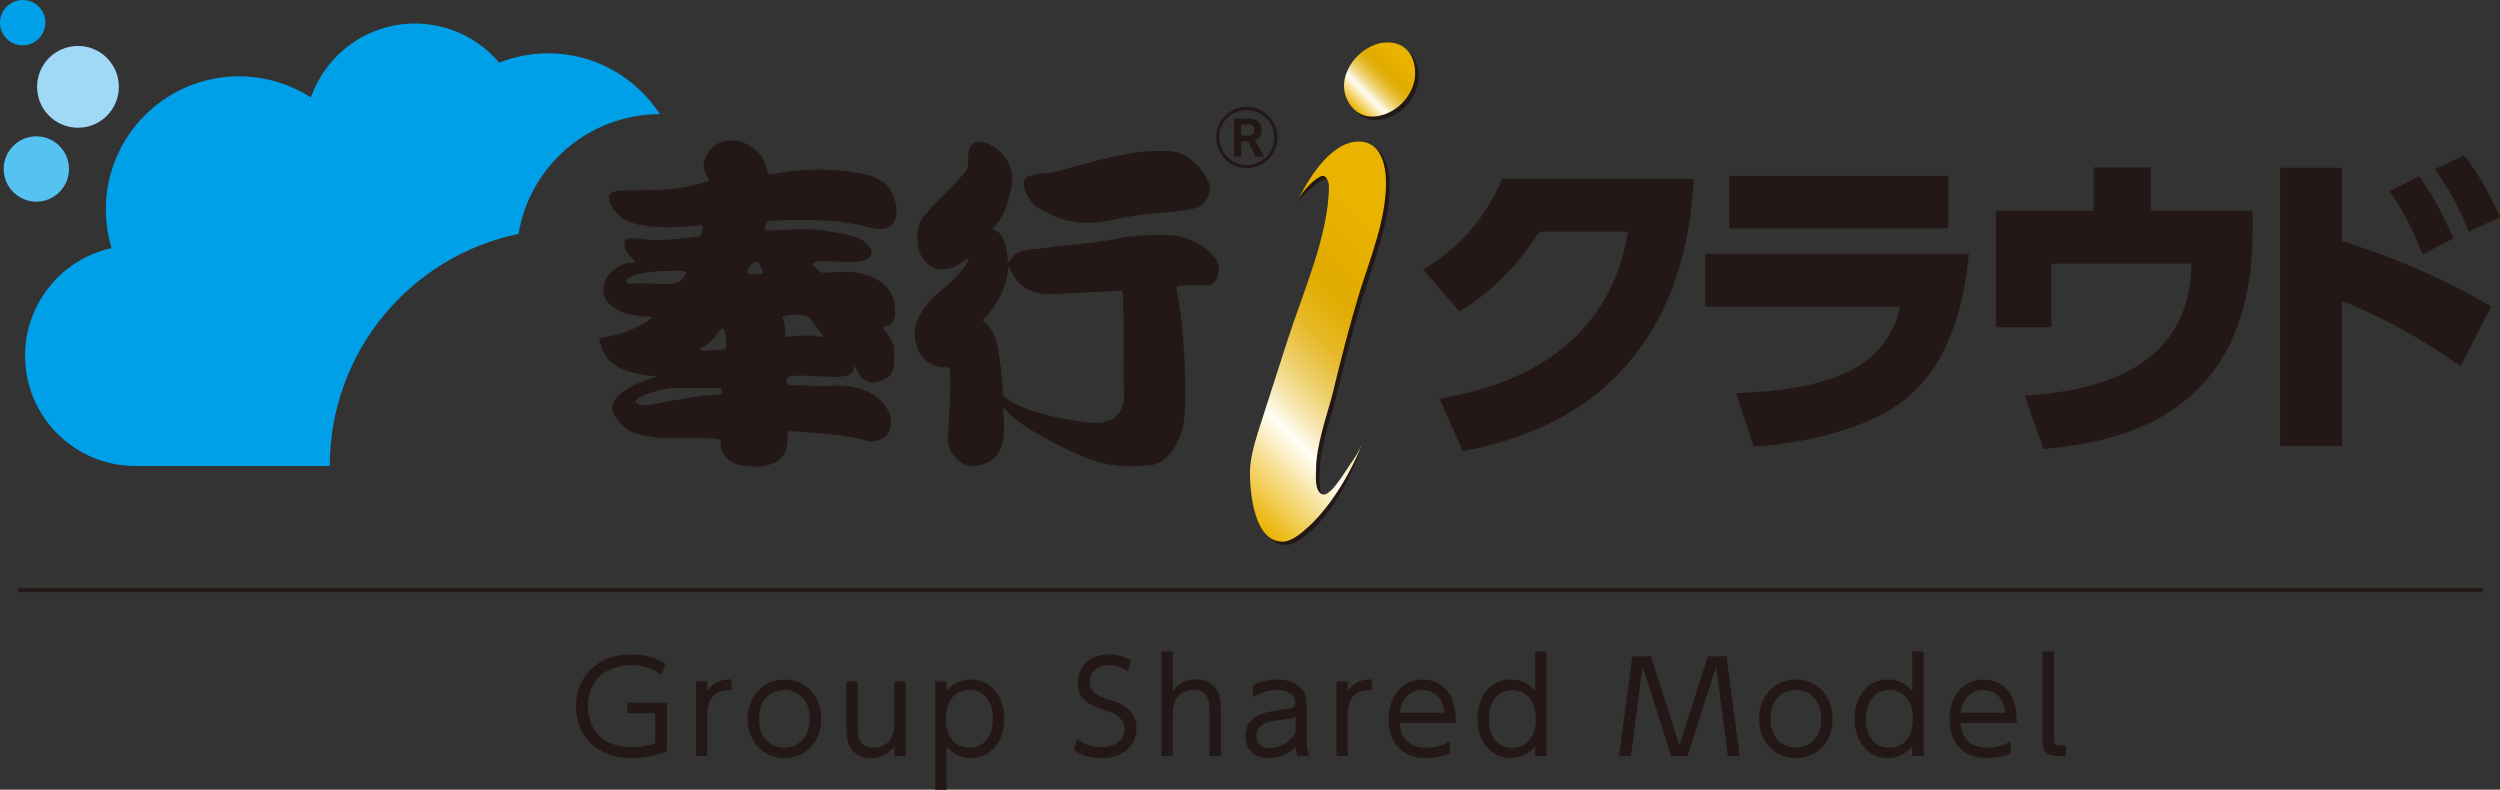 <?xml version="1.0" encoding="UTF-8"?><svg id="_レイヤー_2" xmlns="http://www.w3.org/2000/svg" xmlns:xlink="http://www.w3.org/1999/xlink" viewBox="0 0 197.49 62.38"><rect x="0" y="0" width="197.49" height="62.38" fill="#333333" stroke="none"/><defs><style>.cls-1{fill:#54c3f1;}.cls-2{fill:none;stroke:#231815;stroke-miterlimit:10;stroke-width:.3px;}.cls-3{fill:#9fd9f6;}.cls-4{fill:url(#_新規グラデーションスウォッチ_2);}.cls-5{fill:url(#_新規グラデーションスウォッチ_2-2);}.cls-6{fill:#231815;}.cls-7{fill:#00a0e9;}</style><linearGradient id="_新規グラデーションスウォッチ_2" x1="94.46" y1="36.66" x2="114.05" y2="17.07" gradientUnits="userSpaceOnUse"><stop offset="0" stop-color="#eab300"/><stop offset=".25" stop-color="#fffef7"/><stop offset=".27" stop-color="#fcf6df"/><stop offset=".33" stop-color="#f5e2a5"/><stop offset=".39" stop-color="#eed272"/><stop offset=".45" stop-color="#e9c449"/><stop offset=".5" stop-color="#e6b929"/><stop offset=".56" stop-color="#e3b212"/><stop offset=".61" stop-color="#e1ad04"/><stop offset=".65" stop-color="#e1ac00"/><stop offset=".85" stop-color="#eab300"/></linearGradient><linearGradient id="_新規グラデーションスウォッチ_2-2" x1="106.81" y1="8.48" x2="111.24" y2="4.05" xlink:href="#_新規グラデーションスウォッチ_2"/></defs><g id="_ロゴ"><path class="cls-6" d="M52.25,53.32c-.74-.54-1.49-.77-2.41-.77-1.98,0-3.4,1.22-3.4,3.21,0,1.57.88,3.27,3.54,3.27.95,0,1.53-.22,1.78-.31v-2.38h-2.2v-.85h3.13v3.85c-.87.37-1.8.55-2.75.55-3.11,0-4.44-2.07-4.44-4.11,0-2.39,1.8-4.09,4.35-4.09,1.44,0,2.36.52,2.73.73l-.33.9Z"/><path class="cls-6" d="M54.99,59.72v-5.89h.89v.78c.63-.96,1.52-.94,1.9-.94v.83c-1.28-.02-1.9.6-1.9,1.9v3.32h-.89Z"/><path class="cls-6" d="M61.96,53.68c1.54,0,2.91,1.15,2.91,3.11s-1.37,3.1-2.9,3.1-2.91-1.15-2.91-3.1,1.38-3.11,2.9-3.11ZM61.96,59.06c.86,0,2.01-.56,2.01-2.28s-1.15-2.28-2-2.28-2.01.55-2.01,2.28,1.16,2.28,2,2.28Z"/><path class="cls-6" d="M71.55,53.84v5.89h-.9v-.78c-.62.93-1.66.94-1.85.94-.92,0-1.46-.49-1.69-.94-.22-.45-.25-.86-.25-1.79v-3.32h.89v3.32c0,.93,0,1.91,1.27,1.91.28,0,1.63-.07,1.63-1.91v-3.32h.9Z"/><path class="cls-6" d="M74.77,54.63c.5-.63,1.13-.95,1.93-.95,1.5,0,2.63,1.22,2.63,3.11s-1.13,3.1-2.63,3.1c-.8,0-1.43-.32-1.93-.95v3.45h-.89v-8.54h.89v.79ZM76.57,59.06c1.43,0,1.87-1.27,1.87-2.28s-.44-2.28-1.87-2.28c-.74,0-1.84.45-1.84,2.28s1.1,2.28,1.84,2.28Z"/><path class="cls-6" d="M89.1,53.05c-.46-.33-.93-.5-1.49-.5-.88,0-1.53.51-1.53,1.33s.66,1.1,1.47,1.37c1.04.34,2.23.77,2.23,2.31,0,1.28-.98,2.33-2.76,2.33-.82,0-1.52-.19-2.2-.63l.28-.85c.57.41,1.17.62,1.88.62.91,0,1.85-.43,1.85-1.41,0-.78-.59-1.18-1.15-1.37-1.57-.55-2.54-.88-2.54-2.33,0-1.35,1.05-2.23,2.44-2.23.64,0,1.2.16,1.76.47l-.24.89Z"/><path class="cls-6" d="M91.75,59.72v-8.25h.89v3.14c.62-.93,1.66-.94,1.85-.94.92,0,1.47.49,1.69.94.2.41.26.77.26,1.79v3.32h-.9v-3.32c0-.92,0-1.91-1.27-1.91-.28,0-1.63.08-1.63,1.91v3.32h-.89Z"/><path class="cls-6" d="M98.94,54.17c.23-.13.89-.49,1.91-.49.26,0,1.34,0,1.98.74.37.43.4.9.4,1.5v2.7c0,.63.12.89.22,1.11h-.94c-.07-.14-.15-.3-.16-.73-.56.6-1.29.89-2.11.89-1.28,0-1.86-.81-1.86-1.72,0-1.76,1.79-1.97,2.81-2.09.84-.1,1.13-.13,1.13-.61,0-.68-.73-.96-1.48-.96-.91,0-1.54.38-1.82.55l-.08-.89ZM102.34,56.64c-.3.12-.39.14-1.25.24-.87.11-1.83.28-1.83,1.26,0,.57.38.95,1.04.95s1.61-.4,2.04-1.22v-1.23Z"/><path class="cls-6" d="M105.58,59.72v-5.89h.89v.78c.63-.96,1.52-.94,1.9-.94v.83c-1.28-.02-1.9.6-1.9,1.9v3.32h-.89Z"/><path class="cls-6" d="M110.57,57.11c.05,1.08.66,1.96,2.11,1.96.97,0,1.51-.32,1.85-.52v.96c-.27.12-.9.38-1.85.38-2.38,0-2.99-1.78-2.99-3.07,0-1.91,1.18-3.14,2.7-3.14.72,0,1.81.3,2.33,1.59.27.66.28,1.44.28,1.84h-4.43ZM114.09,56.31c-.11-1.43-1.09-1.8-1.74-1.8-.97,0-1.7.73-1.77,1.8h3.51Z"/><path class="cls-6" d="M121.27,58.94c-.49.62-1.13.94-1.92.94-1.51,0-2.64-1.22-2.64-3.1s1.13-3.11,2.64-3.11c.79,0,1.43.32,1.92.95v-3.15h.9v8.25h-.9v-.78ZM119.48,54.51c-1.44,0-1.87,1.27-1.87,2.28s.43,2.28,1.87,2.28c.73,0,1.84-.46,1.84-2.28s-1.11-2.28-1.84-2.28Z"/><path class="cls-6" d="M130.42,51.85l2.25,7.04,2.24-7.04h1.48l1.04,7.88h-.94l-.92-7.08-2.26,7.08h-1.29l-2.26-7.08-.92,7.08h-.94l1.04-7.88h1.48Z"/><path class="cls-6" d="M141.86,53.68c1.54,0,2.91,1.15,2.91,3.11s-1.37,3.1-2.9,3.1-2.91-1.15-2.91-3.1,1.38-3.11,2.9-3.11ZM141.86,59.06c.86,0,2.01-.56,2.01-2.28s-1.15-2.28-2-2.28-2.01.55-2.01,2.28,1.16,2.28,2,2.28Z"/><path class="cls-6" d="M151.06,58.94c-.49.62-1.13.94-1.92.94-1.51,0-2.64-1.22-2.64-3.1s1.13-3.11,2.64-3.11c.79,0,1.43.32,1.92.95v-3.15h.9v8.25h-.9v-.78ZM149.27,54.51c-1.44,0-1.87,1.27-1.87,2.28s.43,2.28,1.87,2.28c.73,0,1.84-.46,1.84-2.28s-1.11-2.28-1.84-2.28Z"/><path class="cls-6" d="M154.88,57.11c.05,1.08.66,1.96,2.11,1.96.97,0,1.51-.32,1.85-.52v.96c-.27.12-.9.38-1.85.38-2.38,0-2.99-1.78-2.99-3.07,0-1.91,1.18-3.14,2.7-3.14.72,0,1.81.3,2.33,1.59.27.66.28,1.44.28,1.84h-4.43ZM158.4,56.31c-.11-1.43-1.09-1.8-1.74-1.8-.97,0-1.7.73-1.77,1.8h3.51Z"/><path class="cls-6" d="M163.2,59.72h-.55c-1.3,0-1.3-.68-1.3-1.31v-6.94h.91v6.91c0,.26,0,.52.48.52h.46v.82Z"/><line class="cls-2" x1="196.17" y1="46.62" x2="1.43" y2="46.62"/><path class="cls-7" d="M3.59,1.79c0-.99-.8-1.79-1.79-1.79S0,.8,0,1.79s.8,1.79,1.79,1.79,1.79-.8,1.79-1.79Z"/><path class="cls-1" d="M5.45,13.35c0-1.43-1.16-2.58-2.58-2.58S.29,11.93.29,13.35s1.16,2.58,2.58,2.58,2.58-1.16,2.58-2.58Z"/><path class="cls-3" d="M9.39,6.86c0,1.78-1.44,3.23-3.23,3.23s-3.23-1.44-3.23-3.23,1.44-3.23,3.23-3.23,3.23,1.44,3.23,3.23Z"/><path class="cls-7" d="M40.96,18.49c.88-5.37,5.55-9.47,11.17-9.47-1.88-2.89-5.12-4.81-8.83-4.81-1.37,0-2.67.27-3.87.74-1.6-1.89-3.98-3.09-6.65-3.09-3.8,0-7.03,2.44-8.22,5.84-1.64-1.05-3.58-1.67-5.68-1.67-5.81,0-10.52,4.71-10.52,10.52,0,1.06.16,2.09.45,3.05-3.91.86-6.83,4.34-6.83,8.5,0,4.81,3.9,8.71,8.71,8.71h15.36c0-9.03,6.39-16.57,14.9-18.33Z"/><path class="cls-6" d="M113.73,31.48c6.33-1.03,13.41-4.25,14.88-13.18h-7c-1.65,2.52-3.47,4.56-6.31,6.31l-2.88-3.32c3.06-1.83,4.92-4.14,6.25-7.16h15.13c-.18,2.73-.62,9.58-5.59,15.03-1.93,2.08-5.46,5.12-12.66,6.49l-1.83-4.17Z"/><path class="cls-6" d="M155.53,20.05c-.31,3.65-1.49,8.98-5.41,11.79-3.22,2.32-8.11,3.19-11.58,3.45l-1.39-4.22c7.44-.33,11.74-1.9,12.97-6.85h-15.42v-4.17h20.82ZM153.91,13.9v4.14h-17.3v-4.14h17.3Z"/><path class="cls-6" d="M177.95,16.63v1.54c0,13.85-9.14,16.65-16.52,17.3l-1.49-4.22c3.5-.26,13.08-1,13.18-10.42h-11.07v5.02h-4.38v-9.21h7.72v-3.42h4.53v3.42h8.03Z"/><path class="cls-6" d="M194.38,28.93c-1.52-1.06-4.94-3.42-9.37-5.15v11.45h-4.89V13.25h4.89v5.79c5.97,1.9,9.55,3.89,11.79,5.17l-2.42,4.71ZM191.08,13.92c1,1.31,1.8,2.81,2.73,4.92l-2.45,1.26c-.8-2.08-1.44-3.35-2.6-4.99l2.32-1.18ZM194.66,12.28c1.29,1.62,2.16,3.4,2.83,4.86l-2.45,1.16c-.9-2.08-1.39-3.09-2.7-4.94l2.32-1.08Z"/><path class="cls-6" d="M60.62,17.46c1.79-.09,5.3-.27,8.02.5,3.07.87,2.3-2.68,1.31-3.44-.63-.49-1.26-.71-2.27-.87-2.53-.41-4.66-.29-6.89.15-.2.04-.28-1.15-.71-1.57-.66-.65-1.66-1.52-3.2-.96-.55.2-1.25.91-1.3,1.81-.02.27.35.97.3.89.32.49,0,.37,0,.37-2.14.7-4.14.7-6.27.7-.65,0-1.72-.02-1.48.8.18.41.53,1.49,2.24,1.89.51.12,1.44.19,1.87.21,1.04.06,3.04-.14,3.04-.14.59-.09,0,.87,0,.87-1.39.22-3.39.35-4.09.26-.97-.14-1.74-.16-1.79.06-.48,1.05,1.42,1.75.48,1.78-1.24.04-2.26,1.11-2.22,2.19.05,1.27,1.63,1.86,2.67,1.98.76.08,1.32.06,1.18.2-2.43,1.66-4.22,1.4-4.17,1.66.37,2.07,2.06,2.57,3.41,2.8.78.11,1.15.14,1.15.14,0,0-4.38,1.2-3.39,3,.95,1.74,2.45,1.65,3.53,1.84.83.15,4.94-.14,4.89.23,0,0-.29,2.13,2.75,2.04,2.14-.06,2.62-1.02,2.54-2.74,0-.14,2.46.12,3.61.23,2.12.21,2.49.51,2.91.52,1.63.06,2-1.46,1.34-2.56-.72-1.19-2-1.66-3.15-1.81-.64-.08-1.2,0-1.85,0-.85,0-1.76-.06-2.64-.06-.48,0-.35-.64-.03-.7,1.11-.2,3.29.2,4.38-.03,1.08-.23.54-1.36.77-.73.62,1.66,1.77,1.34,2.49.9.62-.37.64-1.13.56-2.3-.05-.83-.82-1.57-.82-1.57-.22-.47,1.27.22.85-2.13-.35-1.92-2.7-2.38-3.72-2.4-.21,0-2,.08-2,.08,0,0-1-.64-.65-.79.72-.3,1.85,0,3.22-.07,2.21-.1,1.3-1.47.35-1.86-1.12-.47-3.28-.69-4.02-.72-1.89-.07-3.82.38-3.39-.23l.19-.41ZM50.68,22.36c-.6,0-1.19.19-1.21-.19-.02-.31,1.42-.8,3.7-.78.64,0,1.04-.01,1.04.22-.21.29-.47.7-.8.76-.87.16-2.3,0-2.73,0ZM56.76,31.17c-3.97.23-6.2,1.38-6.56.53.04-.34,1.9-1.01,2.91-1.04.56-.01,3.69,0,3.69,0,.29-.03.37.49-.04.51ZM57.27,27.6s-.6.07-.99.06c.24,0-1.76.25-.71-.28.34-.17.85-.65,1.26-1.25.53-.8.65,1.38.44,1.47ZM63.18,24.87c.1,0,.54.05.72.2.22.19,1.07,1.4,1.07,1.4.33.3-.29.09-.72.05-.95-.07-2.24.1-2.24.1.03-.32,0-1.32-.15-1.46-.36-.32,1.03-.3,1.32-.29ZM59.51,21.67c-.43.03-.55-.22-.38-.47.4-.63.75-.84,1.12.19.12.33-.04.24-.74.28Z"/><path class="cls-6" d="M93.13,18.67c-.97-.22-3.55-.08-4.55.12-2.1.43-4.4.56-5.84.78-1.13.17-1.55.05-2.22.34-.96.43-.8,1.51-.96.18-.3-2.44-1.47-1.75-1.11-2.09.91-.87,1.12-1.82,1.42-3.07.64-2.62-2.15-4.21-2.99-3.59-.3.22-.42.52-.42,1.81,0,.49-2.22,2.43-3.5,3.94-.58.68-.72,2.45-.06,3.33.68.88,1.67,1.39,3.49.05.39-.29-.16.89-1.79,2.27-.38.32-1.78,1.33-2.27,2.98-.23.78.03,2.59,1.42,3.13.67.26,1.02.12,1.24.2.21.06-.03,4.81-.13,5.56-.1.81.82,2.29,2.09,2.19,2.82-.22,2.38-2.89,2.3-4.7.16.36.97,1.34,4.27,3.02,3.21,1.64,4.68,1.89,7.28,1.64,1.3-.13,2.1-1.34,2.55-2.67.53-1.51.27-7.96-.4-11.2-.08-.39.16-.3.64-.34.82-.07,1.53.04,1.94,0,.4-.05.74-.69.77-1.29.04-.82-1.19-2.14-3.14-2.58ZM85.52,33.33c-4.83-.71-6.31-1.87-6.31-2.29,0-1.13-.2-2.45-.39-3.58-.34-1.94-1.46-2.03-1.12-2.26.36-.25,1.78-1.94,1.93-3.94.09-1.21-.03,1.97,3.26,1.97.57,0,1.34-.04,5.49-.26.54-.13.3.83.34,1.32.09,1.26.03,4.62.03,5.65s.72,3.97-3.23,3.39Z"/><path class="cls-6" d="M82.01,16.41c2.29,1.46,4.23,1.33,5.93.95,2.68-.62,4.86-.48,6.64-.95.48-.14,1.29-1.17.89-2.03-.83-1.78-2.2-2.3-2.58-2.37-3.1-.51-7.42,1.08-9.71,1.6-.75.17-1.02.03-1.78.26-1.17.34-.14,2.06.61,2.55Z"/><path class="cls-6" d="M107.53,35.25c-.85,2.75-2.4,5.32-4.04,6.75-.48.43-1.24,1.05-1.91,1.05-2.24,0-2.57-3.86-2.57-5.48,0-1.14.43-2.52.76-3.57l2.19-6.81c1.19-3.72,3.29-8.38,3.29-12.24,0-.24-.14-.81-.47-.81-.54,0-1.66,1.16-1.66,1.16l-.65.65c1.21-2.48,3.19-4.53,5.17-4.53,1.71,0,2.14,1.86,2.14,3.24,0,2.95-1.24,5.95-2.1,8.71-.81,2.67-1.48,5.29-2.14,8.05-.48,1.81-1.29,4.05-1.29,5.95,0,.43-.14,1.74.53,1.93.41.12.97-.77,1.68-1.85.45-.7.76-1.46,1.08-2.21Z"/><path class="cls-4" d="M107.56,35.17c-1.02,2.57-2.7,5.14-4.34,6.57-.47.43-1.24,1.05-1.91,1.05-2.24,0-2.57-3.86-2.57-5.47,0-1.14.43-2.53.76-3.57l2.19-6.81c1.19-3.72,3.29-8.39,3.29-12.24,0-.24-.15-.81-.48-.81-.39,0-1.51,1.01-1.97,1.93l-.08.15c1.21-2.48,2.92-4.79,4.9-4.79,1.72,0,2.14,1.86,2.14,3.24,0,2.95-1.24,5.95-2.1,8.71-.81,2.67-1.47,5.29-2.14,8.05-.48,1.81-1.29,4.05-1.29,5.95,0,.43-.14,1.74.53,1.93.41.11,1.06-.68,1.76-1.77.45-.7,1-1.38,1.29-2.11Z"/><path class="cls-6" d="M108.63,9.48c-1.29,0-2.19-1.24-2.19-2.43,0-1.71,1.71-3.43,3.43-3.43,1.48,0,2.19,1.09,2.19,2.43,0,1.81-1.67,3.43-3.43,3.43Z"/><path class="cls-5" d="M108.36,9.21c-1.29,0-2.19-1.24-2.19-2.43,0-1.71,1.71-3.43,3.43-3.43,1.48,0,2.19,1.09,2.19,2.43,0,1.81-1.67,3.43-3.43,3.43Z"/><path class="cls-6" d="M98.49,13.28c.64,0,1.26-.25,1.71-.7.46-.46.71-1.06.71-1.72s-.25-1.25-.71-1.71c-.45-.46-1.07-.72-1.71-.72-1.33,0-2.42,1.09-2.42,2.42,0,.65.26,1.25.71,1.72.46.46,1.06.7,1.71.7ZM96.31,10.86c0-.58.23-1.12.64-1.53.41-.42.96-.64,1.53-.64s1.13.22,1.54.64c.42.41.64.95.64,1.53,0,1.2-.96,2.18-2.17,2.18-.58,0-1.12-.22-1.53-.64-.41-.41-.64-.95-.64-1.54Z"/><path class="cls-6" d="M99.19,12.37l-.6-1.2h-.54v1.2h-.56v-3.01h1.2c.58,0,.97.33.97.87,0,.48-.21.74-.53.83l.73,1.31h-.67ZM98.6,9.83h-.55v.88h.55c.29,0,.49-.16.49-.45,0-.27-.21-.43-.5-.43Z"/></g></svg>